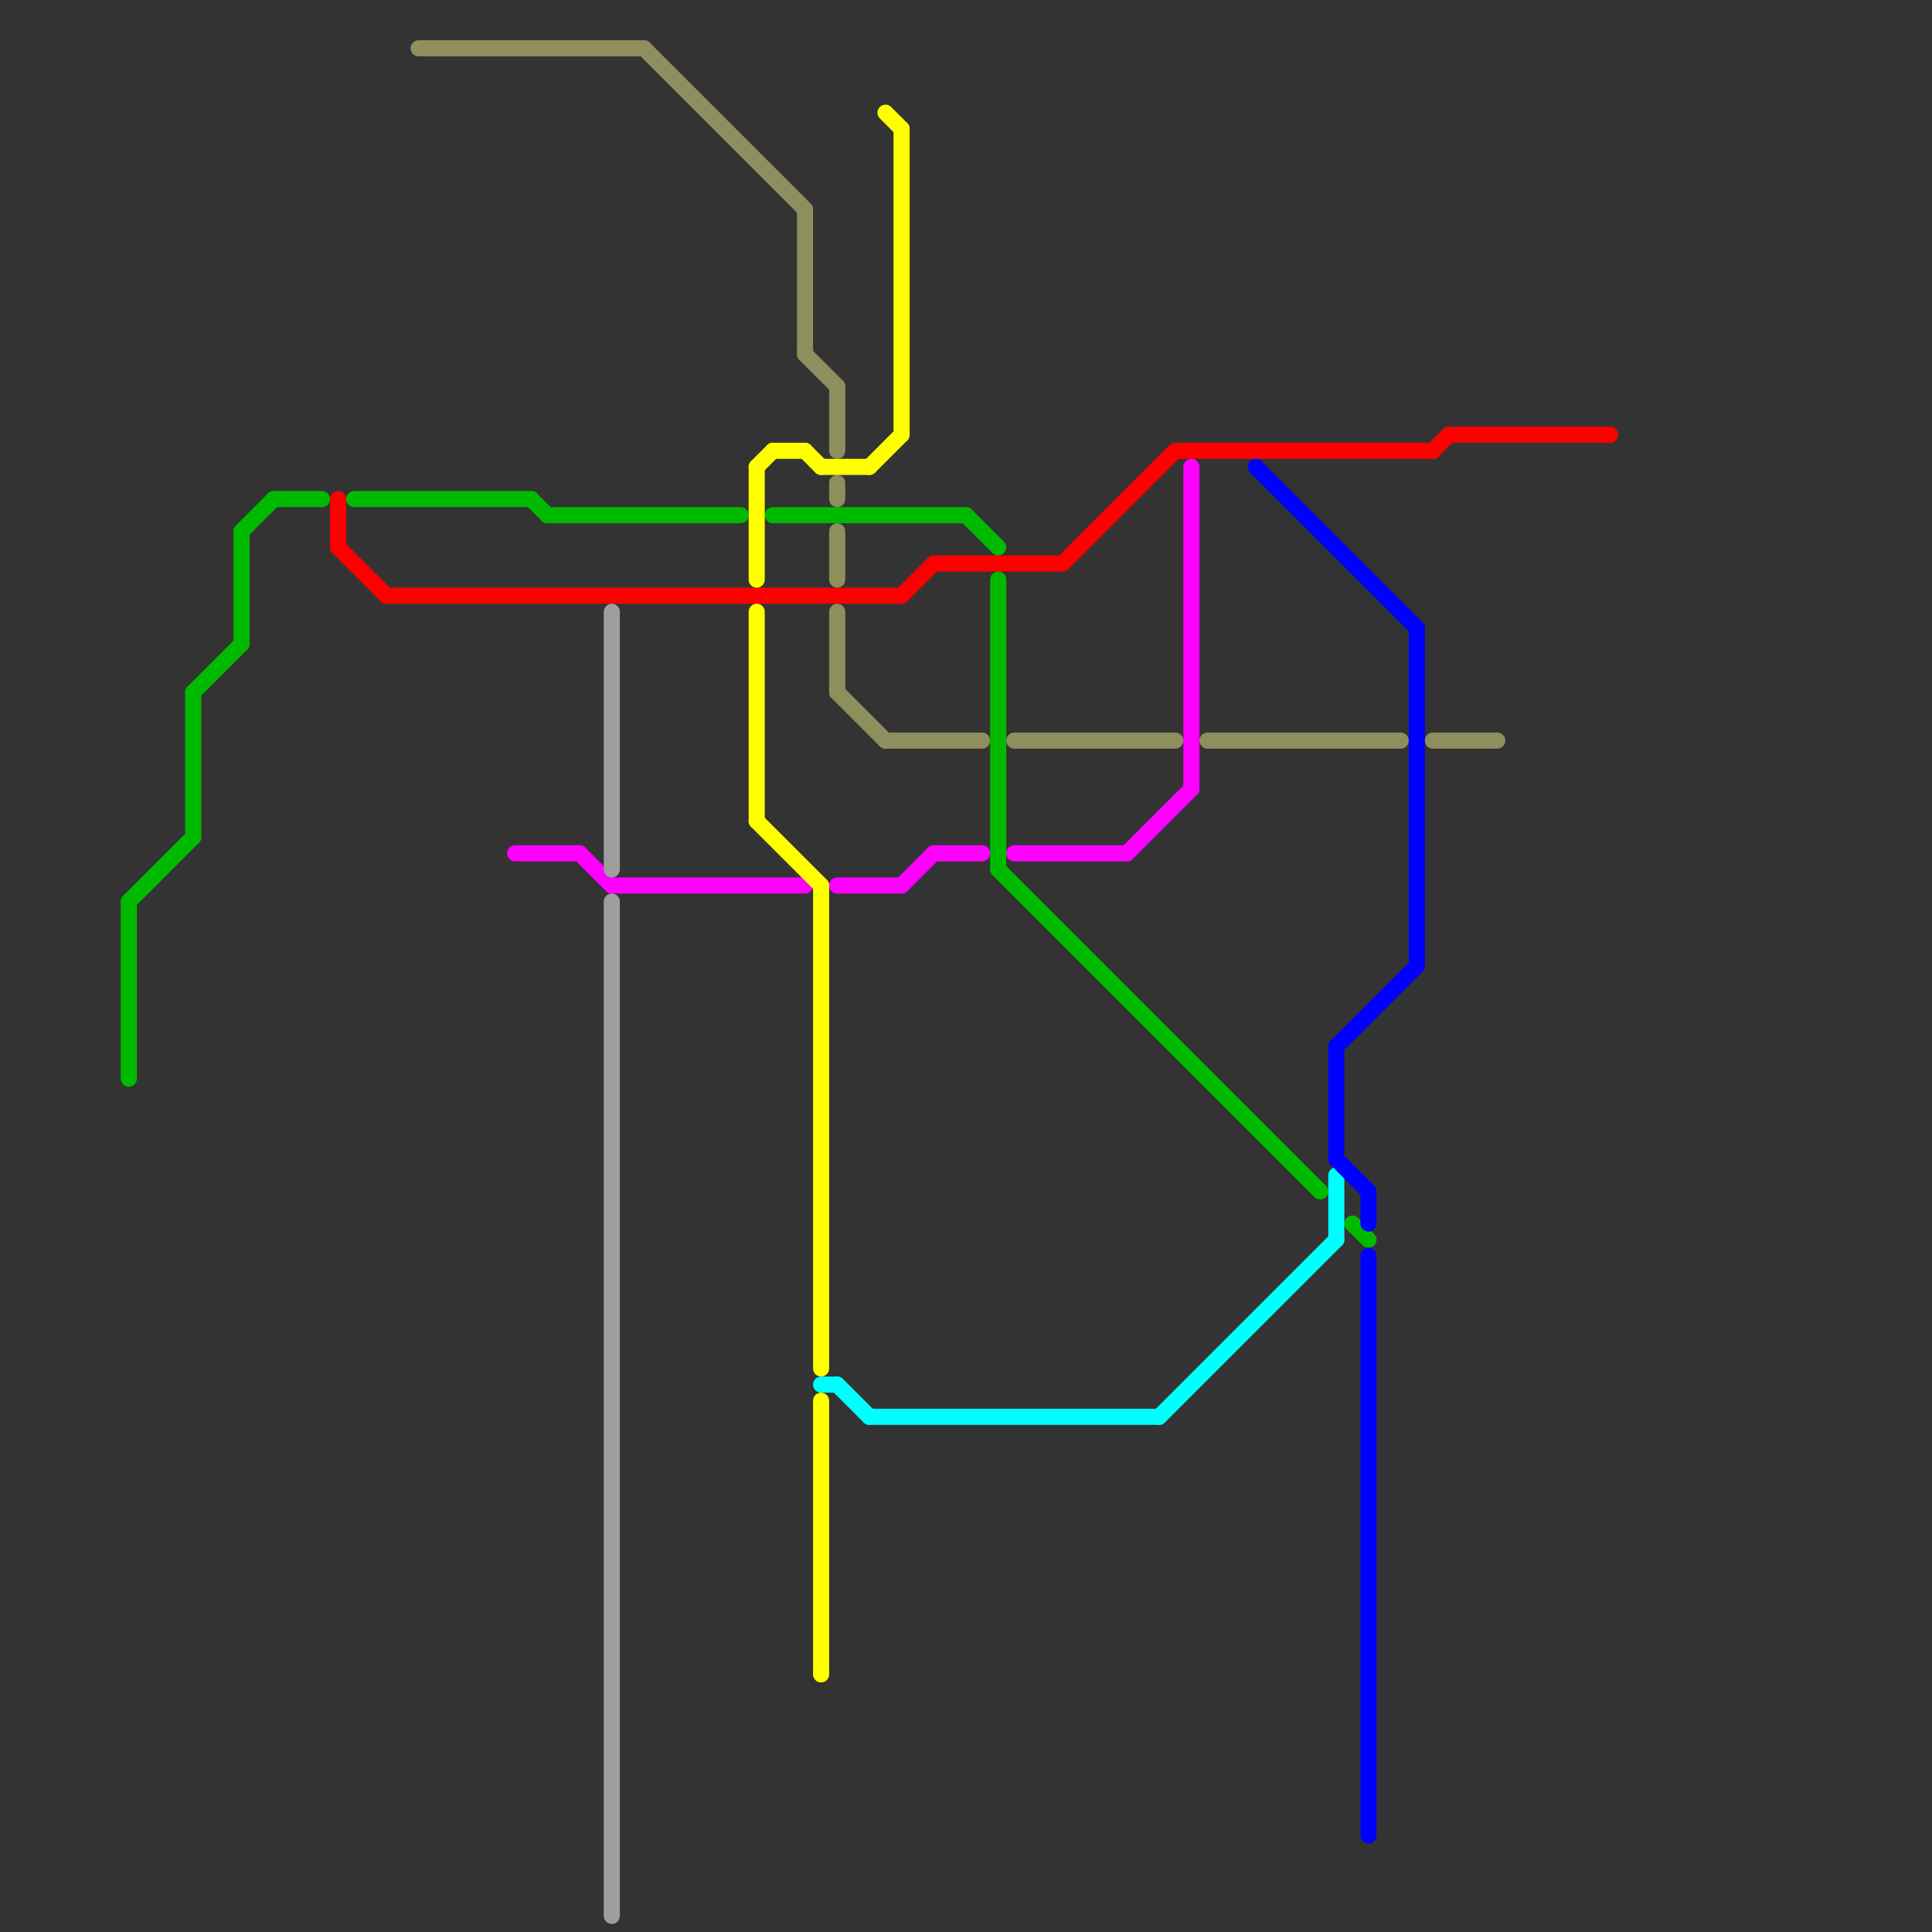 
<svg version="1.1" xmlns="http://www.w3.org/2000/svg" viewBox="0 0 120 120">
<rect x="0" y="0" width="120" height="120" fill="#333333" stroke="none"/>
<style>text { font: 1px Helvetica; font-weight: 600; white-space: pre; dominant-baseline: central; } line { stroke-width: 1; fill: none; stroke-linecap: round; stroke-linejoin: round; } .c0 { stroke: #00ba00 } .c1 { stroke: #ff0000 } .c2 { stroke: #8f8e5d } .c3 { stroke: #ff00ff } .c4 { stroke: #9e9e9e } .c5 { stroke: #ffff00 } .c6 { stroke: #00ffff } .c7 { stroke: #0000ff }</style><defs><g id="wm-xf"><circle r="1.2" fill="#000"/><circle r="0.9" fill="#fff"/><circle r="0.6" fill="#000"/><circle r="0.3" fill="#fff"/></g><g id="wm"><circle r="0.6" fill="#000"/><circle r="0.3" fill="#fff"/></g></defs><line class="c0" x1="60" y1="32" x2="62" y2="34"/><line class="c0" x1="22" y1="31" x2="33" y2="31"/><line class="c0" x1="8" y1="56" x2="12" y2="52"/><line class="c0" x1="8" y1="56" x2="8" y2="67"/><line class="c0" x1="62" y1="54" x2="82" y2="74"/><line class="c0" x1="33" y1="31" x2="34" y2="32"/><line class="c0" x1="62" y1="36" x2="62" y2="54"/><line class="c0" x1="15" y1="33" x2="17" y2="31"/><line class="c0" x1="12" y1="43" x2="15" y2="40"/><line class="c0" x1="17" y1="31" x2="20" y2="31"/><line class="c0" x1="15" y1="33" x2="15" y2="40"/><line class="c0" x1="34" y1="32" x2="46" y2="32"/><line class="c0" x1="48" y1="32" x2="60" y2="32"/><line class="c0" x1="12" y1="43" x2="12" y2="52"/><line class="c0" x1="84" y1="76" x2="85" y2="77"/><line class="c1" x1="90" y1="27" x2="100" y2="27"/><line class="c1" x1="58" y1="35" x2="66" y2="35"/><line class="c1" x1="24" y1="37" x2="56" y2="37"/><line class="c1" x1="89" y1="28" x2="90" y2="27"/><line class="c1" x1="66" y1="35" x2="73" y2="28"/><line class="c1" x1="56" y1="37" x2="58" y2="35"/><line class="c1" x1="21" y1="31" x2="21" y2="34"/><line class="c1" x1="73" y1="28" x2="89" y2="28"/><line class="c1" x1="21" y1="34" x2="24" y2="37"/><line class="c2" x1="89" y1="46" x2="93" y2="46"/><line class="c2" x1="52" y1="30" x2="52" y2="31"/><line class="c2" x1="26" y1="3" x2="40" y2="3"/><line class="c2" x1="50" y1="13" x2="50" y2="22"/><line class="c2" x1="50" y1="22" x2="52" y2="24"/><line class="c2" x1="52" y1="33" x2="52" y2="36"/><line class="c2" x1="75" y1="46" x2="87" y2="46"/><line class="c2" x1="52" y1="38" x2="52" y2="43"/><line class="c2" x1="52" y1="43" x2="55" y2="46"/><line class="c2" x1="52" y1="24" x2="52" y2="28"/><line class="c2" x1="40" y1="3" x2="50" y2="13"/><line class="c2" x1="63" y1="46" x2="73" y2="46"/><line class="c2" x1="55" y1="46" x2="61" y2="46"/><line class="c3" x1="74" y1="29" x2="74" y2="49"/><line class="c3" x1="56" y1="55" x2="58" y2="53"/><line class="c3" x1="70" y1="53" x2="74" y2="49"/><line class="c3" x1="36" y1="53" x2="38" y2="55"/><line class="c3" x1="63" y1="53" x2="70" y2="53"/><line class="c3" x1="32" y1="53" x2="36" y2="53"/><line class="c3" x1="38" y1="55" x2="50" y2="55"/><line class="c3" x1="52" y1="55" x2="56" y2="55"/><line class="c3" x1="58" y1="53" x2="61" y2="53"/><line class="c4" x1="38" y1="38" x2="38" y2="54"/><line class="c4" x1="38" y1="56" x2="38" y2="119"/><line class="c5" x1="47" y1="29" x2="47" y2="36"/><line class="c5" x1="48" y1="28" x2="50" y2="28"/><line class="c5" x1="47" y1="38" x2="47" y2="51"/><line class="c5" x1="55" y1="7" x2="56" y2="8"/><line class="c5" x1="51" y1="87" x2="51" y2="104"/><line class="c5" x1="50" y1="28" x2="51" y2="29"/><line class="c5" x1="56" y1="8" x2="56" y2="27"/><line class="c5" x1="51" y1="29" x2="54" y2="29"/><line class="c5" x1="51" y1="55" x2="51" y2="85"/><line class="c5" x1="47" y1="29" x2="48" y2="28"/><line class="c5" x1="47" y1="51" x2="51" y2="55"/><line class="c5" x1="54" y1="29" x2="56" y2="27"/><line class="c6" x1="72" y1="88" x2="83" y2="77"/><line class="c6" x1="54" y1="88" x2="72" y2="88"/><line class="c6" x1="83" y1="73" x2="83" y2="77"/><line class="c6" x1="51" y1="86" x2="52" y2="86"/><line class="c6" x1="52" y1="86" x2="54" y2="88"/><line class="c7" x1="83" y1="65" x2="88" y2="60"/><line class="c7" x1="83" y1="72" x2="85" y2="74"/><line class="c7" x1="83" y1="65" x2="83" y2="72"/><line class="c7" x1="78" y1="29" x2="88" y2="39"/><line class="c7" x1="85" y1="74" x2="85" y2="76"/><line class="c7" x1="88" y1="39" x2="88" y2="60"/><line class="c7" x1="85" y1="78" x2="85" y2="114"/>
</svg>
